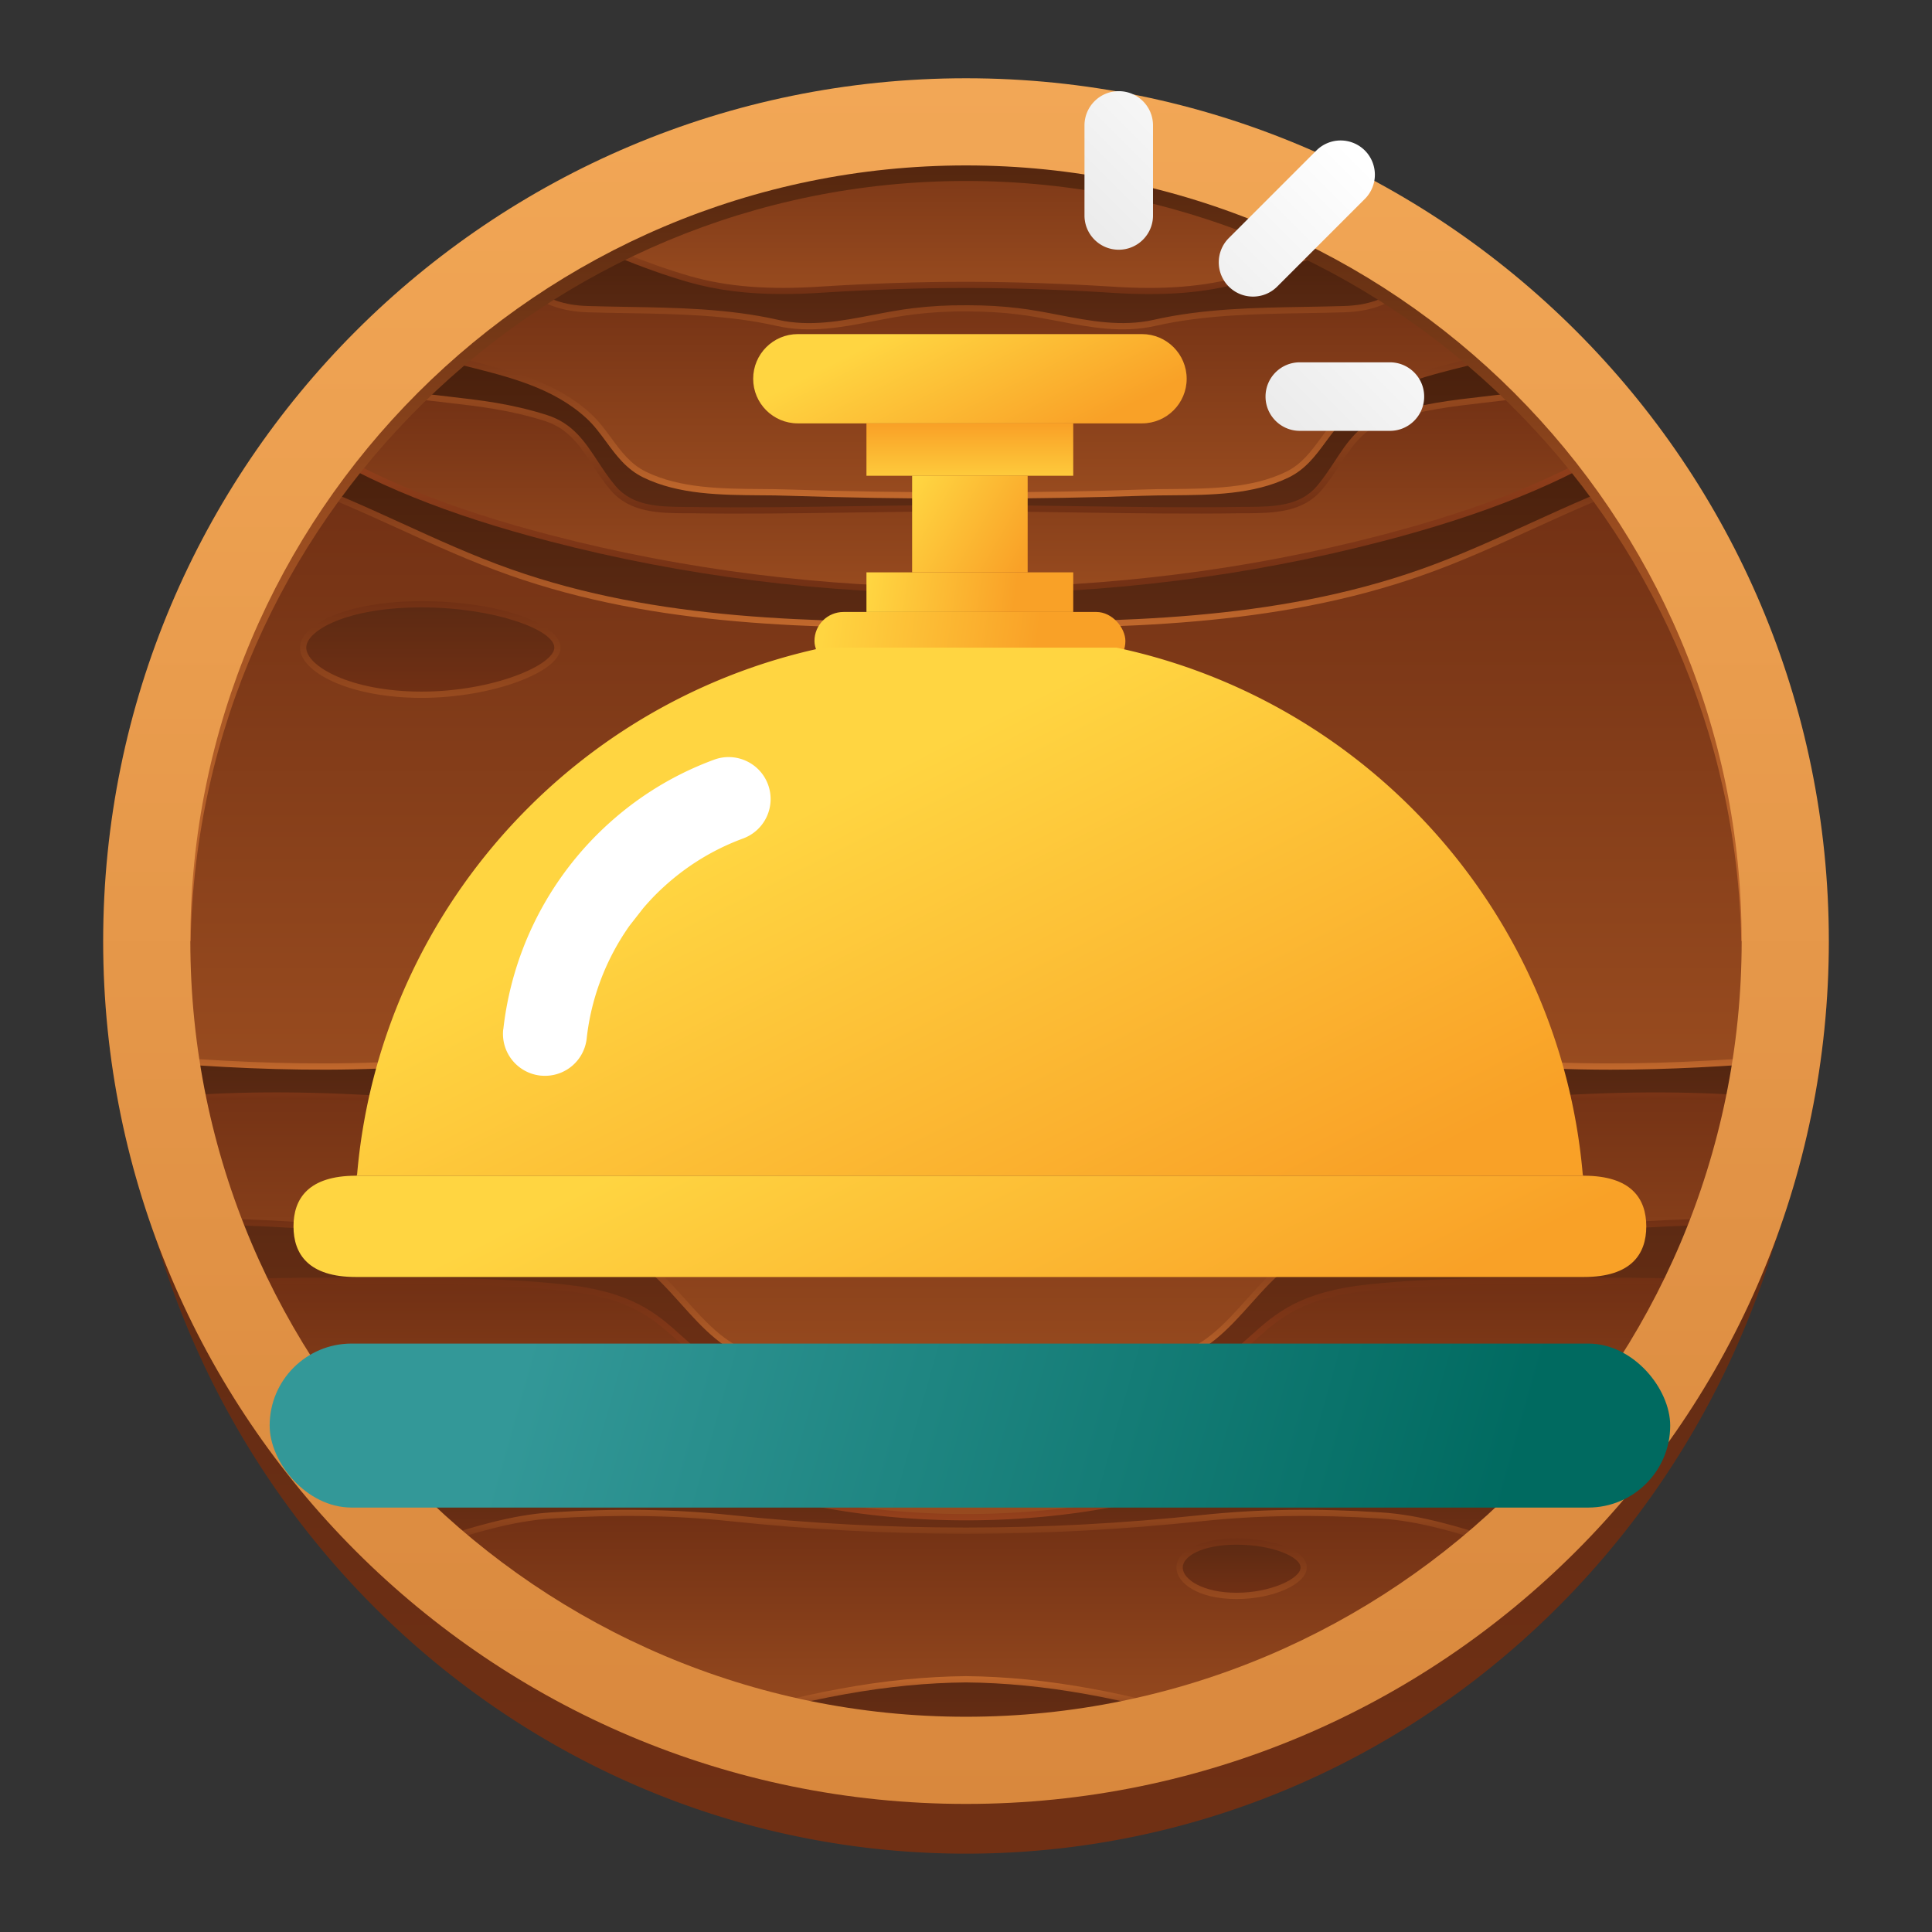 <svg xmlns="http://www.w3.org/2000/svg" width="256" height="256" xmlns:xlink="http://www.w3.org/1999/xlink"><rect width="100%" height="100%" fill="#333333" stroke="none"/><defs><linearGradient id="e" x1="128" y1="56.56" x2="128" y2="63.25" gradientTransform="matrix(1 0 0 -1 0 258)" gradientUnits="userSpaceOnUse"><stop offset="0" stop-color="#96411c"/><stop offset="1" stop-color="#713014"/></linearGradient><linearGradient id="c" x1="128" y1="12.37" x2="128" y2="133.3" gradientTransform="matrix(1 0 0 -1 0 258)" gradientUnits="userSpaceOnUse"><stop offset="0" stop-color="#713014"/><stop offset="1" stop-color="#5c2a13"/></linearGradient><linearGradient id="a" x1="128" y1="214.77" x2="128" y2="228.2" gradientTransform="matrix(1 0 0 -1 0 258)" gradientUnits="userSpaceOnUse"><stop offset="0" stop-color="#5c2a13"/><stop offset="1" stop-color="#471f0b"/></linearGradient><linearGradient id="i" x1="128" y1="190.36" x2="128" y2="212.61" xlink:href="#a"/><linearGradient id="j" x1="128" y1="175.15" x2="128" y2="199.69" xlink:href="#a"/><linearGradient id="k" x1="128" y1="116.68" x2="128" y2="194.85" xlink:href="#b"/><linearGradient id="l" x1="128" y1="179.75" x2="128" y2="207.11" xlink:href="#b"/><linearGradient id="m" x1="128" y1="192.35" x2="128" y2="221.55" xlink:href="#b"/><linearGradient id="n" x1="128" y1="219.44" x2="128" y2="242.95" xlink:href="#b"/><linearGradient id="o" x1="128" y1="111.93" x2="128" y2="125.2" xlink:href="#a"/><linearGradient id="p" x1="128" y1="72.25" x2="128" y2="96.12" xlink:href="#c"/><linearGradient id="q" x1="128" y1="52.5" x2="128" y2="62.84" xlink:href="#c"/><linearGradient id="r" x1="128" y1="23.64" x2="128" y2="35.48" xlink:href="#c"/><linearGradient id="s" x1="128" y1="76.01" x2="128" y2="117.52" xlink:href="#b"/><linearGradient id="t" x1="128" y1="56.97" x2="128" y2="88.3" xlink:href="#b"/><linearGradient id="u" x1="128" y1="29.23" x2="128" y2="57.54" xlink:href="#b"/><linearGradient id="v" x1="57.01" y1="165.95" x2="57.01" y2="177.93" xlink:href="#c"/><linearGradient id="w" x1="164.52" y1="46.54" x2="164.52" y2="53.74" xlink:href="#c"/><linearGradient id="d" x1="128" y1="116.26" x2="128" y2="125.61" gradientTransform="matrix(1 0 0 -1 0 258)" gradientUnits="userSpaceOnUse"><stop offset="0" stop-color="#c2692d"/><stop offset="1" stop-color="#713014"/></linearGradient><linearGradient id="x" x1="128" y1="174.74" x2="128" y2="195.2" xlink:href="#d"/><linearGradient id="y" x1="128" y1="75.6" x2="128" y2="96.54" xlink:href="#d"/><linearGradient id="f" x1="128" y1="111.52" x2="128" y2="117.93" gradientTransform="matrix(1 0 0 -1 0 258)" gradientUnits="userSpaceOnUse"><stop offset="0" stop-color="#713014"/><stop offset="1" stop-color="#96411c"/></linearGradient><linearGradient id="b" x1="128" y1="23.64" x2="128" y2="242.95" gradientTransform="matrix(1 0 0 -1 0 258)" gradientUnits="userSpaceOnUse"><stop offset="0" stop-color="#984b1f"/><stop offset="1" stop-color="#713014"/></linearGradient><linearGradient id="z" x1="128" y1="71.83" x2="128" y2="88.71" xlink:href="#e"/><linearGradient id="A" x1="128" y1="179.34" x2="128" y2="200.01" xlink:href="#f"/><linearGradient id="g" x1="128" y1="189.94" x2="128" y2="207.45" gradientTransform="matrix(1 0 0 -1 0 258)" gradientUnits="userSpaceOnUse"><stop offset="0" stop-color="#713014"/><stop offset="1" stop-color="#984b1f"/></linearGradient><linearGradient id="B" x1="128" y1="191.93" x2="128" y2="212.92" xlink:href="#d"/><linearGradient id="C" x1="128" y1="214.36" x2="128" y2="221.91" xlink:href="#b"/><linearGradient id="D" x1="128" y1="52.17" x2="128" y2="57.95" xlink:href="#g"/><linearGradient id="E" x1="128" y1="29.01" x2="128" y2="35.89" gradientTransform="matrix(1 0 0 -1 0 258)" gradientUnits="userSpaceOnUse"><stop offset="0" stop-color="#713014"/><stop offset="1" stop-color="#c2692d"/></linearGradient><linearGradient id="F" x1="128" y1="219.03" x2="128" y2="228.45" xlink:href="#g"/><linearGradient id="G" x1="57.01" y1="165.53" x2="57.01" y2="178.34" xlink:href="#b"/><linearGradient id="H" x1="164.52" y1="46.12" x2="164.52" y2="54.15" xlink:href="#b"/><linearGradient id="I" x1="128" y1="133.3" x2="128" y2="245.56" gradientTransform="matrix(1 0 0 -1 0 258)" gradientUnits="userSpaceOnUse"><stop offset="0" stop-color="#c2692d"/><stop offset=".5" stop-color="#984b1f"/><stop offset="1" stop-color="#471f0b"/></linearGradient><linearGradient id="J" x1="128" y1="18.97" x2="128" y2="247.63" gradientTransform="matrix(1 0 0 -1 0 258)" gradientUnits="userSpaceOnUse"><stop offset="0" stop-color="#d9883d"/><stop offset="1" stop-color="#f2a756"/></linearGradient><linearGradient id="K" x1="264.59" y1="49.83" x2="235.63" y2="20.87" gradientTransform="matrix(-1 0 0 1 415.54 0)" gradientUnits="userSpaceOnUse"><stop offset="0" stop-color="#e6e6e6"/><stop offset="1" stop-color="#fff"/></linearGradient><linearGradient id="h" x1="109.17" y1="82.35" x2="137.35" y2="86.12" gradientUnits="userSpaceOnUse"><stop offset="0" stop-color="#ffd541"/><stop offset="1" stop-color="#f9a127"/></linearGradient><linearGradient id="L" x1="107.07" y1="107.24" x2="142.35" y2="176.83" xlink:href="#h"/><linearGradient id="M" x1="123.94" y1="41.16" x2="134.3" y2="61.58" xlink:href="#h"/><linearGradient id="N" x1="128.52" y1="64.85" x2="128.52" y2="56.25" xlink:href="#h"/><linearGradient id="O" x1="115.34" y1="76.7" x2="134.54" y2="79.27" xlink:href="#h"/><linearGradient id="P" x1="120.65" y1="64.88" x2="136.04" y2="73.8" xlink:href="#h"/><linearGradient id="Q" x1="71.25" y1="172.73" x2="197.22" y2="208.29" gradientUnits="userSpaceOnUse"><stop offset="0" stop-color="#339898"/><stop offset="1" stop-color="#006a60"/></linearGradient><linearGradient id="R" x1="116.07" y1="137.94" x2="144.25" y2="193.55" xlink:href="#h"/></defs><path d="M242.33 124.7c0 11.86-1.81 23.3-5.16 34.05l-2.16 6.54c-14.19 46.54-56.73 80.33-107 80.33s-92.82-33.79-107-80.33l-2.16-6.54a114.336 114.336 0 0 1-5.16-34.05h228.65z" style="fill:url(#c)"/><circle cx="128" cy="124.7" r="109.66" style="fill:url(#b)"/><path d="M182.92 29.8c-5.98 2.7-12.02 5.39-18.26 7.19-5.67 1.62-11.59 1.78-17.45 1.39-6.33-.4-12.55-.61-18.77-.63h-.45c-6.36 0-12.73.21-19.21.63-5.85.4-11.77.23-17.45-1.39-6.24-1.8-12.28-4.49-18.26-7.19-3.51 2.03-6.9 4.24-10.15 6.64 7.6.83 8.15 4.34 14.99 4.52 8.43.25 16.89-.05 25.11 1.81 6.15 1.39 12.04-.84 18.07-1.55 2.31-.28 4.6-.4 6.89-.38h.43c2.14 0 4.3.12 6.46.38 6.04.71 11.92 2.94 18.07 1.55 8.23-1.86 16.69-1.57 25.11-1.81 6.84-.18 7.39-3.69 14.99-4.52-3.25-2.4-6.64-4.61-10.15-6.64z" style="fill:url(#a)"/><path d="M203.68 45.39c-9.1 3.33-18.91 3.59-25.6 9.68-2.77 2.52-3.97 6.12-7.5 7.83-5.66 2.75-12.91 2.18-19.03 2.37-7.24.25-14.49.36-21.77.38H128c-7.87 0-15.71-.12-23.55-.38-6.12-.2-13.37.38-19.03-2.37-3.53-1.71-4.73-5.31-7.5-7.83-6.69-6.09-16.5-6.35-25.6-9.68-1.86 1.78-3.68 3.6-5.42 5.5 10.09 2.52 16.6 1.71 25.42 4.5 4.7 1.5 5.9 5.8 8.9 9.3 2.62 3.07 6.73 2.85 10.39 2.9 11.95.18 23.91-.26 35.88-.23.16.02.33.02.49.02s.33 0 .49-.02h1.29c11.54 0 23.07.41 34.59.23 3.66-.05 7.77.16 10.39-2.9 3-3.5 4.2-7.8 8.9-9.3 8.82-2.8 15.33-1.98 25.42-4.5-1.73-1.9-3.55-3.73-5.42-5.5z" style="fill:url(#i)"/><path d="M215.25 58.31c-9.78 6.21-21.12 10.14-32.21 13.02-17.73 4.62-36.39 6.93-55.04 6.93s-37.32-2.31-55.04-6.93c-11.09-2.88-22.43-6.81-32.21-13.02-1.21 1.58-2.38 3.19-3.5 4.84 10.38 3.48 19.91 8.99 30.33 12.66 19.42 6.86 40.02 6.99 60.4 7.04h.02c20.38-.05 40.99-.18 60.42-7.04 10.43-3.68 19.95-9.19 30.33-12.66-1.12-1.65-2.29-3.26-3.5-4.84z" style="fill:url(#j)"/><path d="M188.42 75.81C169 82.67 148.38 82.8 128 82.85h-.02c-20.38-.05-40.98-.18-60.4-7.04-10.43-3.68-19.95-9.19-30.33-12.66-11.93 17.55-18.9 38.74-18.9 61.56 0 5.28.4 10.47 1.12 15.56 18.16 1.47 36.86 1.91 54.58-2.07 9.83-2.23 19.95-4.75 30.18-5.31 7.87-.43 15.85 1.04 23.78 1.34 7.93-.3 15.91-1.76 23.78-1.34 10.22.56 20.35 3.08 30.18 5.31 17.72 3.99 36.42 3.54 54.58 2.07.72-5.08 1.12-10.28 1.12-15.56 0-22.82-6.98-44.01-18.9-61.56-10.38 3.48-19.91 8.99-30.34 12.66z" style="fill:url(#k)"/><path d="M209.09 50.89c-10.09 2.52-16.6 1.71-25.42 4.5-4.7 1.5-5.9 5.8-8.9 9.3-2.62 3.07-6.73 2.85-10.39 2.9-11.53.18-23.05-.23-34.59-.23h-1.29c-.16.02-.33.02-.49.02s-.33 0-.49-.02c-11.97-.03-23.93.41-35.88.23-3.66-.05-7.77.16-10.39-2.9-3-3.5-4.2-7.8-8.9-9.3-8.82-2.8-15.33-1.98-25.42-4.5-2.16 2.37-4.21 4.86-6.16 7.41 9.78 6.21 21.12 10.14 32.21 13.02 17.73 4.62 36.39 6.93 55.04 6.93s37.32-2.31 55.04-6.93c11.09-2.88 22.43-6.81 32.21-13.02-1.95-2.56-4-5.04-6.16-7.41z" style="fill:url(#l)"/><path d="M193.07 36.45c-7.6.83-8.15 4.34-14.99 4.52-8.43.25-16.89-.05-25.11 1.81-6.15 1.39-12.04-.84-18.07-1.55-2.16-.26-4.32-.38-6.46-.38h-.43c-2.29-.02-4.58.1-6.89.38-6.04.71-11.92 2.94-18.07 1.55-8.23-1.86-16.69-1.57-25.11-1.81-6.84-.18-7.39-3.69-14.99-4.52-3.73 2.75-7.26 5.75-10.61 8.94 9.1 3.33 18.91 3.59 25.6 9.68 2.77 2.52 3.97 6.12 7.5 7.83 5.66 2.75 12.91 2.18 19.03 2.37 7.83.26 15.68.38 23.55.38h1.78c7.27-.02 14.53-.13 21.77-.38 6.12-.2 13.37.38 19.03-2.37 3.53-1.71 4.73-5.31 7.5-7.83 6.69-6.09 16.5-6.35 25.6-9.68-3.35-3.19-6.88-6.19-10.61-8.94z" style="fill:url(#m)"/><path d="M128 15.05c-20.02 0-38.76 5.39-54.92 14.76 5.98 2.7 12.02 5.39 18.26 7.19 5.67 1.62 11.59 1.78 17.45 1.39 6.48-.41 12.85-.63 19.21-.63h.45c6.22.02 12.43.23 18.77.63 5.85.4 11.77.23 17.45-1.39 6.24-1.8 12.28-4.49 18.26-7.19-16.15-9.37-34.9-14.76-54.92-14.76z" style="fill:url(#n)"/><path d="M181.95 138.19c-9.83-2.23-19.95-4.75-30.18-5.31-7.87-.43-15.85 1.04-23.78 1.34-7.93-.3-15.91-1.76-23.78-1.34-10.22.56-20.35 3.08-30.18 5.31-17.72 3.99-36.42 3.54-54.58 2.07.27 1.88.58 3.75.94 5.6 10.65-.87 20.05-1 34.2.03 14.74 1.09 25.21-3.05 44.14-4.39 9.66-.68 19.46-1.02 29.25-1.02s19.59.35 29.25 1.02c18.93 1.34 29.4 5.47 44.14 4.39 14.15-1.02 23.55-.9 34.2-.03.36-1.85.67-3.72.94-5.6-18.16 1.47-36.86 1.91-54.58-2.07z" style="fill:url(#o)"/><path d="M177.22 165.02c-9.76.23-12.76 13.04-21.96 14.91-8.97 1.8-18.14 1.96-27.26 2.06-9.12-.1-18.29-.26-27.26-2.06-9.2-1.86-12.2-14.68-21.96-14.91-20.78-.5-36.56-3.32-53.95-3.13 1 2.76 2.12 5.46 3.32 8.11 5.47-.23 10.95-.3 16.43-.3 9.99.02 20.07-.15 30.01.89 13.11 1.39 13.7 6.63 20.79 10.88 6.27 3.76 14.05 4.3 21.17 4.27 3.83-.02 7.63-.08 11.44-.13 3.81.05 7.62.12 11.44.13 7.12.03 14.91-.51 21.17-4.27 7.09-4.25 7.68-9.5 20.79-10.88 9.94-1.04 20.02-.87 30.01-.89 5.48 0 10.96.07 16.43.3 1.21-2.65 2.33-5.35 3.32-8.11-17.39-.19-33.17 2.63-53.95 3.13z" style="fill:url(#p)"/><path d="M172.8 195.19c-10.27.3-20.13 3.48-30.24 4.86-4.82.66-9.7.97-14.56.97s-9.75-.31-14.56-.97c-10.11-1.39-19.97-4.57-30.24-4.86-9.33-.27-26.57 1.18-37.26 2.21 2.51 2.83 5.15 5.54 7.94 8.1 6.33-1.9 12.61-4.28 19.19-4.7 7.88-.51 15.8-.48 23.65.35 10.6 1.12 20.93 1.67 31.26 1.67h.02c10.34 0 20.68-.54 31.28-1.67 7.85-.82 15.76-.86 23.65-.35 6.58.41 12.87 2.8 19.19 4.7 2.79-2.56 5.43-5.27 7.94-8.1-10.69-1.02-27.93-2.48-37.26-2.21z" style="fill:url(#q)"/><path d="M128 234.36c12.08 0 23.69-1.98 34.55-5.59-11.24-3.59-22.83-6.14-34.55-6.25-11.73.11-23.32 2.67-34.55 6.25 10.87 3.61 22.48 5.59 34.55 5.59z" style="fill:url(#r)"/><path d="M201.39 145.89c-14.74 1.09-25.21-3.05-44.14-4.39-9.66-.68-19.46-1.02-29.25-1.02s-19.59.35-29.25 1.02c-18.93 1.34-29.4 5.47-44.14 4.39-14.15-1.02-23.55-.9-34.2-.03 1.08 5.5 2.55 10.85 4.42 16.03 17.39-.19 33.17 2.63 53.95 3.13 9.76.23 12.76 13.04 21.96 14.91 8.97 1.8 18.14 1.96 27.26 2.06 9.12-.1 18.29-.26 27.26-2.06 9.2-1.86 12.2-14.68 21.96-14.91 20.78-.5 36.56-3.32 53.95-3.13a109.92 109.92 0 0 0 4.42-16.03c-10.65-.87-20.05-1-34.2.03z" style="fill:url(#s)"/><path d="M227.85 170c-5.47-.23-10.95-.3-16.43-.3-9.99.02-20.07-.15-30.01.89-13.11 1.39-13.7 6.63-20.79 10.88-6.27 3.76-14.05 4.3-21.17 4.27-3.83-.02-7.63-.08-11.44-.13-3.81.05-7.62.12-11.44.13-7.12.03-14.91-.51-21.17-4.27-7.09-4.25-7.68-9.5-20.79-10.88-9.94-1.04-20.02-.87-30.01-.89-5.48 0-10.96.07-16.43.3a109.91 109.91 0 0 0 17.79 27.4c10.69-1.02 27.93-2.48 37.26-2.21 10.27.3 20.13 3.48 30.24 4.86 4.82.66 9.7.97 14.56.97s9.75-.31 14.56-.97c10.11-1.39 19.97-4.57 30.24-4.86 9.33-.27 26.57 1.18 37.26 2.21 7.22-8.14 13.23-17.37 17.79-27.4z" style="fill:url(#t)"/><path d="M182.93 200.8c-7.88-.51-15.8-.48-23.65.35-10.6 1.12-20.94 1.67-31.28 1.67h-.02c-10.34 0-20.66-.54-31.26-1.67-7.85-.82-15.76-.86-23.65-.35-6.58.41-12.87 2.8-19.19 4.7a109.684 109.684 0 0 0 39.56 23.27c11.24-3.59 22.83-6.14 34.55-6.25 11.73.11 23.32 2.67 34.55 6.25a109.6 109.6 0 0 0 39.56-23.27c-6.33-1.9-12.61-4.28-19.19-4.7z" style="fill:url(#u)"/><path d="M73.86 85.81c0 2.81-8.51 6.24-18 6.24s-15.69-3.43-15.69-6.24 6.21-5.74 15.69-5.74 18 2.94 18 5.74z" style="fill:url(#v)"/><path d="M172.74 207.7c0 1.9-4.25 3.77-8.88 3.77s-7.56-1.87-7.56-3.77 2.93-3.44 7.56-3.44 8.88 1.54 8.88 3.44z" style="fill:url(#w)"/><path d="m182.04 137.79-3.07-.7c-8.84-2.02-17.98-4.12-27.17-4.62-.99-.05-1.98-.08-2.98-.08-3.93 0-7.89.37-11.75.73-2.98.28-6.06.57-9.05.68-3.02-.11-6.1-.4-9.09-.68-4.84-.45-9.84-.92-14.73-.66-9.2.5-18.34 2.6-27.17 4.62l-3.07.7c-17.91 4.03-36.68 3.51-54.55 2.06.04.28.07.56.11.84 17.88 1.45 36.67 1.95 54.62-2.09l3.07-.7c8.81-2.02 17.91-4.1 27.04-4.6 4.82-.27 9.8.2 14.61.65 2.99.28 6.09.57 9.16.68 3.04-.11 6.14-.4 9.13-.68 4.81-.45 9.78-.92 14.61-.65 9.13.5 18.23 2.58 27.04 4.6l3.07.7c10.35 2.33 20.97 3.15 31.54 3.15 7.77 0 15.5-.45 23.08-1.07.04-.27.07-.55.11-.83-17.87 1.45-36.63 1.97-54.54-2.06z" style="fill:url(#d)"/><path d="M37 63.51c5.44 1.82 10.69 4.2 15.8 6.53 4.73 2.16 9.62 4.39 14.65 6.16 19.72 6.97 40.47 7.02 60.56 7.07 20.07-.05 40.83-.1 60.55-7.07 5.03-1.77 9.92-4 14.65-6.16 5.11-2.33 10.35-4.71 15.8-6.53-.16-.24-.33-.47-.5-.71-5.4 1.82-10.59 4.18-15.65 6.49-4.71 2.15-9.58 4.37-14.58 6.14-19.59 6.92-40.28 6.97-60.29 7.02-20-.05-40.67-.1-60.27-7.02-5-1.76-9.87-3.99-14.58-6.14-5.06-2.31-10.25-4.67-15.65-6.49-.16.24-.33.47-.5.71z" style="fill:url(#x)"/><path d="M203.68 162.93c-8.25.71-16.78 1.44-26.47 1.67-5.35.13-8.75 3.92-12.05 7.6-2.85 3.18-5.8 6.47-9.99 7.32-8.59 1.72-17.03 1.94-27.17 2.05-10.15-.11-18.59-.33-27.18-2.05-4.19-.85-7.14-4.14-9.99-7.32-3.29-3.67-6.7-7.47-12.05-7.6-9.68-.23-18.22-.96-26.47-1.67-8.76-.75-17.12-1.47-25.83-1.47-.59 0-1.2.03-1.8.04.09.27.18.54.27.8 9.22-.09 18.04.66 27.29 1.45 8.26.71 16.81 1.44 26.52 1.68 4.99.12 8.13 3.62 11.45 7.32 2.94 3.28 5.98 6.67 10.44 7.57 8.66 1.73 17.14 1.96 27.34 2.07 10.19-.11 18.68-.33 27.33-2.07 4.46-.9 7.5-4.29 10.44-7.57 3.32-3.71 6.46-7.21 11.45-7.32 9.71-.23 18.25-.97 26.52-1.68 9.25-.79 18.06-1.54 27.29-1.45.1-.27.18-.55.28-.83-9.36-.11-18.28.65-27.64 1.46z" style="fill:url(#y)"/><path d="M20.33 145.46c.05.27.09.55.15.82 10.23-.85 19.55-1.02 34.1.03 8.7.65 15.88-.52 24.2-1.86 5.72-.92 12.2-1.97 20-2.52a418.996 418.996 0 0 1 58.44 0c7.81.55 14.29 1.6 20 2.52 8.32 1.34 15.5 2.51 24.2 1.86 14.55-1.05 23.86-.88 34.1-.03.05-.27.09-.54.15-.82-10.3-.85-19.66-1.04-34.3.02-8.6.63-15.74-.52-24-1.86-5.73-.93-12.23-1.98-20.08-2.53a420.716 420.716 0 0 0-58.56 0c-7.84.55-14.34 1.6-20.08 2.53-8.27 1.33-15.4 2.48-24.01 1.86-14.63-1.06-24-.88-34.3-.02z" style="fill:url(#f)"/><path d="M210.39 197.02c-10.81-1.04-28.24-2.5-37.6-2.24-6.37.18-12.67 1.49-18.75 2.75-3.77.78-7.67 1.59-11.53 2.12-9.4 1.29-19.61 1.29-29.01 0-3.86-.53-7.76-1.34-11.53-2.12-6.09-1.26-12.38-2.57-18.75-2.75a97.4 97.4 0 0 0-2.49-.03c-9.74 0-25.2 1.32-35.11 2.27.22.25.44.51.66.77 10.82-1.03 27.73-2.44 36.92-2.18 6.29.18 12.56 1.48 18.61 2.73 3.78.78 7.7 1.6 11.59 2.13 4.74.65 9.66.98 14.62.98s9.88-.33 14.62-.98c3.89-.53 7.8-1.34 11.59-2.13 6.05-1.25 12.31-2.55 18.61-2.73 9.16-.27 26.09 1.14 36.92 2.18.22-.25.44-.51.66-.76z" style="fill:url(#e)"/><path d="M207.51 169.29c-8.6 0-17.48-.01-26.14.89-9.16.97-12.35 3.84-15.72 6.87-1.51 1.36-3.07 2.76-5.24 4.07-6.28 3.77-14.1 4.29-20.96 4.21-2.83-.01-5.64-.05-8.46-.09l-2.99-.04-2.98.04c-2.82.04-5.63.08-8.46.09h-.61c-6.69 0-14.25-.56-20.35-4.21-2.17-1.3-3.73-2.71-5.24-4.07-3.37-3.04-6.56-5.9-15.72-6.87-8.67-.91-17.55-.9-26.14-.89h-3.91c-6.43 0-11.74.1-16.62.31.12.27.24.54.37.81 4.77-.2 9.98-.29 16.25-.29h3.91c8.58 0 17.43-.01 26.06.89 8.89.94 11.84 3.59 15.25 6.66 1.54 1.38 3.13 2.82 5.37 4.16 6.46 3.87 14.42 4.41 21.39 4.33 2.83-.01 5.65-.05 8.47-.09l2.97-.04 2.98.04c2.82.04 5.64.08 8.47.09h.61c6.81 0 14.51-.57 20.77-4.33 2.24-1.35 3.83-2.78 5.37-4.16 3.41-3.07 6.36-5.72 15.25-6.66 8.62-.9 17.48-.89 26.06-.89h3.91c6.27 0 11.48.09 16.25.29.12-.27.24-.54.37-.81-4.87-.21-10.19-.31-16.62-.31h-3.91z" style="fill:url(#z)"/><path d="M215 57.99c-8.36 5.31-18.69 9.47-32.06 12.94-17.61 4.59-36.09 6.91-54.94 6.91s-37.33-2.33-54.94-6.91C59.69 67.46 49.36 63.3 41 57.99c-.17.22-.34.43-.51.65 8.45 5.38 18.87 9.59 32.36 13.09 17.68 4.6 36.23 6.94 55.15 6.94s37.47-2.33 55.14-6.94c13.5-3.5 23.92-7.71 32.37-13.09-.17-.22-.34-.43-.51-.65z" style="fill:url(#A)"/><path d="M46.6 51.24c4.8 1.22 8.78 1.68 12.65 2.12 4.26.49 8.29.95 12.96 2.43 3.13 1 4.67 3.34 6.3 5.83.73 1.11 1.49 2.27 2.42 3.35 2.55 2.98 6.44 3.01 9.87 3.04h.83c6.78.11 13.67.01 20.34-.09 5.09-.07 10.35-.15 15.51-.14.35.04.76.03 1.03 0h1.29c4.73 0 9.53.07 14.18.14 6.7.1 13.62.19 20.42.09h.83c3.43-.04 7.32-.07 9.87-3.05.93-1.08 1.68-2.24 2.42-3.35 1.63-2.48 3.17-4.83 6.3-5.83 4.67-1.48 8.7-1.94 12.96-2.43 3.87-.44 7.85-.9 12.65-2.12l-.63-.69c-4.57 1.13-8.39 1.57-12.11 1.99-4.3.49-8.37.95-13.11 2.46-3.41 1.09-5.03 3.55-6.74 6.16-.72 1.09-1.46 2.22-2.35 3.27-2.3 2.69-5.83 2.72-9.25 2.75h-.84c-6.8.11-13.71.01-20.4-.08-4.65-.07-9.46-.14-14.19-.14h-1.33c-.15.02-.3.01-.45.02-.15 0-.3 0-.49-.02-5.2-.02-10.46.06-15.56.14-6.66.1-13.55.2-20.32.09h-.83c-3.41-.04-6.94-.06-9.25-2.76-.89-1.04-1.63-2.17-2.35-3.26-1.71-2.61-3.33-5.07-6.74-6.16-4.74-1.51-8.81-1.97-13.11-2.46-3.72-.42-7.55-.87-12.11-1.99l-.63.69z" style="fill:url(#g)"/><path d="M203.35 45.08c-2.93 1.06-5.93 1.81-8.87 2.53-6.23 1.54-12.12 3-16.68 7.15-1.11 1.01-1.97 2.18-2.8 3.31-1.3 1.77-2.54 3.45-4.6 4.45-4.5 2.19-9.97 2.23-15.26 2.28-1.23 0-2.44.02-3.6.06-6.91.24-14.03.36-21.75.38h-1.78c-8.14 0-16.06-.13-23.53-.38-1.17-.04-2.37-.05-3.6-.06-5.29-.04-10.76-.09-15.26-2.28-2.07-1-3.3-2.68-4.6-4.45-.83-1.13-1.7-2.31-2.8-3.31-4.56-4.15-10.45-5.61-16.68-7.15-2.94-.73-5.94-1.48-8.87-2.53-.22.21-.44.42-.67.63 3.08 1.14 6.24 1.94 9.33 2.7 6.13 1.52 11.91 2.95 16.32 6.96 1.05.95 1.88 2.09 2.69 3.19 1.31 1.78 2.66 3.62 4.91 4.71 4.67 2.27 10.23 2.32 15.61 2.36 1.22 0 2.42.02 3.58.06 7.48.25 15.41.38 23.56.38h1.78c7.73-.02 14.86-.14 21.78-.38 1.16-.04 2.36-.05 3.58-.06 5.38-.04 10.95-.09 15.61-2.36 2.25-1.09 3.6-2.93 4.91-4.71.81-1.1 1.65-2.24 2.69-3.19 4.41-4.01 10.19-5.44 16.32-6.96 3.09-.76 6.25-1.56 9.33-2.7-.22-.21-.44-.42-.67-.63z" style="fill:url(#B)"/><path d="M70.41 39.25c2.01 1.04 3.92 2.03 7.5 2.13 1.7.05 3.4.08 5.09.11 6.59.11 13.41.22 19.94 1.7 4.41.99 8.72.16 12.89-.65 1.74-.34 3.54-.68 5.32-.89 2.2-.27 4.5-.41 6.84-.38h.43c2.22 0 4.38.13 6.42.38 1.78.21 3.58.56 5.32.89 4.17.81 8.48 1.64 12.89.65 6.53-1.48 13.35-1.59 19.94-1.7 1.7-.03 3.4-.06 5.09-.11 3.58-.09 5.48-1.08 7.5-2.13 1.92-.99 4.02-2.08 7.99-2.44-.33-.25-.68-.48-1.02-.72-3.53.45-5.52 1.48-7.36 2.43-1.93 1-3.75 1.94-7.14 2.03-1.69.05-3.39.08-5.08.11-6.63.11-13.5.22-20.11 1.72-4.24.95-8.47.14-12.56-.65-1.76-.34-3.57-.69-5.38-.9-2.07-.25-4.26-.38-6.51-.38h-.43c-2.37-.02-4.71.11-6.94.38-1.81.21-3.62.56-5.38.9-4.09.79-8.32 1.61-12.55.65-6.62-1.5-13.48-1.61-20.11-1.72-1.69-.03-3.39-.06-5.08-.11-3.39-.09-5.21-1.03-7.14-2.03-1.84-.95-3.83-1.98-7.36-2.43-.34.25-.68.47-1.02.72 3.98.36 6.08 1.44 8 2.44z" style="fill:url(#C)"/><path d="M54.23 205.83c1.18-.36 2.36-.72 3.52-1.09 4.98-1.57 10.12-3.2 15.36-3.53 8.43-.54 16.14-.43 23.57.35 10.61 1.12 20.85 1.67 31.32 1.67s20.71-.55 31.32-1.67c7.43-.78 15.14-.89 23.57-.35 5.24.33 10.38 1.95 15.36 3.53 1.16.37 2.34.73 3.52 1.09.23-.21.45-.44.69-.65-1.33-.4-2.65-.81-3.95-1.22-5.02-1.59-10.22-3.23-15.55-3.56-8.48-.55-16.24-.44-23.71.35-10.58 1.12-20.8 1.66-31.25 1.66s-20.64-.54-31.22-1.66c-7.48-.78-15.23-.9-23.71-.35-5.34.33-10.53 1.98-15.55 3.56-1.3.41-2.62.83-3.95 1.22.23.21.45.44.69.65z" style="fill:url(#D)"/><path d="M163.22 228.54c-13.28-4.27-24.61-6.34-35.23-6.44-10.61.1-21.94 2.17-35.22 6.44.45.15.89.31 1.34.45 12.72-4.01 23.66-5.97 33.88-6.06 10.23.09 21.16 2.06 33.89 6.06.45-.15.89-.3 1.34-.45z" style="fill:url(#E)"/><path d="M182.47 29.55c-5.82 2.62-11.81 5.28-17.93 7.05-4.91 1.4-10.41 1.84-17.31 1.37-6.48-.4-12.63-.61-18.79-.63H128c-6.29 0-12.58.21-19.24.63-6.89.46-12.39.03-17.3-1.37-6.12-1.76-12.11-4.42-17.93-7.05-.29.17-.59.34-.88.51 6.01 2.71 12.22 5.5 18.59 7.33 3.73 1.06 7.79 1.58 12.5 1.58 1.61 0 3.3-.06 5.08-.18 6.64-.42 12.91-.63 19.19-.63h.44c6.14.02 12.27.22 18.74.63 6.99.48 12.58.03 17.59-1.4 6.36-1.83 12.57-4.62 18.59-7.33-.29-.17-.59-.34-.88-.51z" style="fill:url(#F)"/><path d="M55.86 92.47c-9.63 0-16.1-3.44-16.1-6.65 0-3.03 6.02-6.16 16.1-6.16s18.41 2.93 18.41 6.16-9.12 6.65-18.41 6.65zm0-11.99c-9.97 0-15.28 3.1-15.28 5.33 0 2.43 5.81 5.83 15.28 5.83s17.59-3.52 17.59-5.83c0-2.4-8.12-5.33-17.59-5.33z" style="fill:url(#G)"/><path d="M163.86 211.88c-5.18 0-7.97-2.15-7.97-4.18 0-2.27 3.28-3.85 7.97-3.85s9.29 1.47 9.29 3.85c0 2.19-4.43 4.18-9.29 4.18zm0-7.2c-4.64 0-7.14 1.56-7.14 3.02 0 1.61 2.73 3.35 7.14 3.35s8.47-1.84 8.47-3.35c0-1.4-3.7-3.02-8.47-3.02z" style="fill:url(#H)"/><path d="M128 23.98c55.98 0 101.63 45 102.73 100.72h11.54c-1.1-62.19-51.83-112.27-114.28-112.27S14.83 62.52 13.72 124.7h11.54C26.37 68.98 72.01 23.98 127.99 23.98z" style="fill:url(#I)"/><path d="M128 21.92c56.68 0 102.78 46.11 102.78 102.78S184.67 227.48 128 227.48 25.22 181.38 25.22 124.7 71.32 21.92 128 21.92m0-11.55c-63.14 0-114.33 51.19-114.33 114.33S64.86 239.03 128 239.03s114.33-51.19 114.33-114.33S191.14 10.37 128 10.37z" style="fill:url(#J)"/><path d="M172.23 48.01h11.94c2.5 0 4.54 2.03 4.54 4.54s-2.03 4.54-4.54 4.54h-11.94c-2.5 0-4.54-2.03-4.54-4.54 0-2.51 2.03-4.54 4.54-4.54zM143.7 16.62v11.93c0 2.51 2.03 4.54 4.54 4.54 2.5 0 4.54-2.03 4.54-4.54V16.62c0-2.51-2.03-4.54-4.54-4.54-2.5 0-4.54 2.03-4.54 4.54zm19.12 14.93a4.545 4.545 0 0 0 0 6.42c.89.89 2.05 1.33 3.21 1.33s2.32-.44 3.21-1.33l11.61-11.61a4.545 4.545 0 0 0 0-6.42 4.545 4.545 0 0 0-6.42 0l-11.61 11.61z" style="fill:url(#K)"/><rect x="107.92" y="81.09" width="41.2" height="7.69" rx="3.85" ry="3.85" style="fill:url(#h)"/><path d="M109.08 85.81a78.264 78.264 0 0 0-39.1 21.24c-12.67 12.67-21.02 29.65-22.66 48.54 0 .07-.05.13-.07.2h162.54c-.02-.07-.07-.13-.07-.2-3.01-34.58-28.5-62.71-61.76-69.77" style="fill:url(#L)"/><path d="M141.96 56.1h9.36c3.27 0 5.92-2.65 5.92-5.91s-2.65-5.92-5.92-5.92h-45.6c-3.27 0-5.92 2.65-5.92 5.92s2.65 5.91 5.92 5.91h36.25z" style="fill:url(#M)"/><path style="fill:url(#N)" d="M114.81 56.1h27.4v6.94h-27.4z"/><path style="fill:url(#O)" d="M114.81 75.84h27.4v5.25h-27.4z"/><path style="fill:url(#P)" d="M120.86 63.03h15.31v12.81h-15.31z"/><rect x="35.73" y="178.03" width="185.58" height="21.73" rx="10.86" ry="10.86" style="fill:url(#Q)"/><path d="M209.86 169.21H47.17c-6.28 0-8.28-3.02-8.28-6.71s2-6.71 8.28-6.71h162.69c6.28 0 8.28 3.02 8.28 6.71s-2 6.71-8.28 6.71z" style="fill:url(#R)"/><path d="M66.69 136.4a43.26 43.26 0 0 1 12.36-25.75c4.47-4.47 9.71-7.83 15.58-9.99 2.88-1.06 6.08.42 7.14 3.3a5.566 5.566 0 0 1-3.3 7.14c-4.34 1.6-8.23 4.09-11.56 7.41-.58.58-1.12 1.18-1.65 1.79l-1.86 2.38c-3.1 4.4-5.07 9.54-5.66 14.92a5.552 5.552 0 0 1-5.52 4.95c-.2 0-.41-.01-.62-.03a5.561 5.561 0 0 1-4.92-6.14z" style="fill:#fff"/></svg>